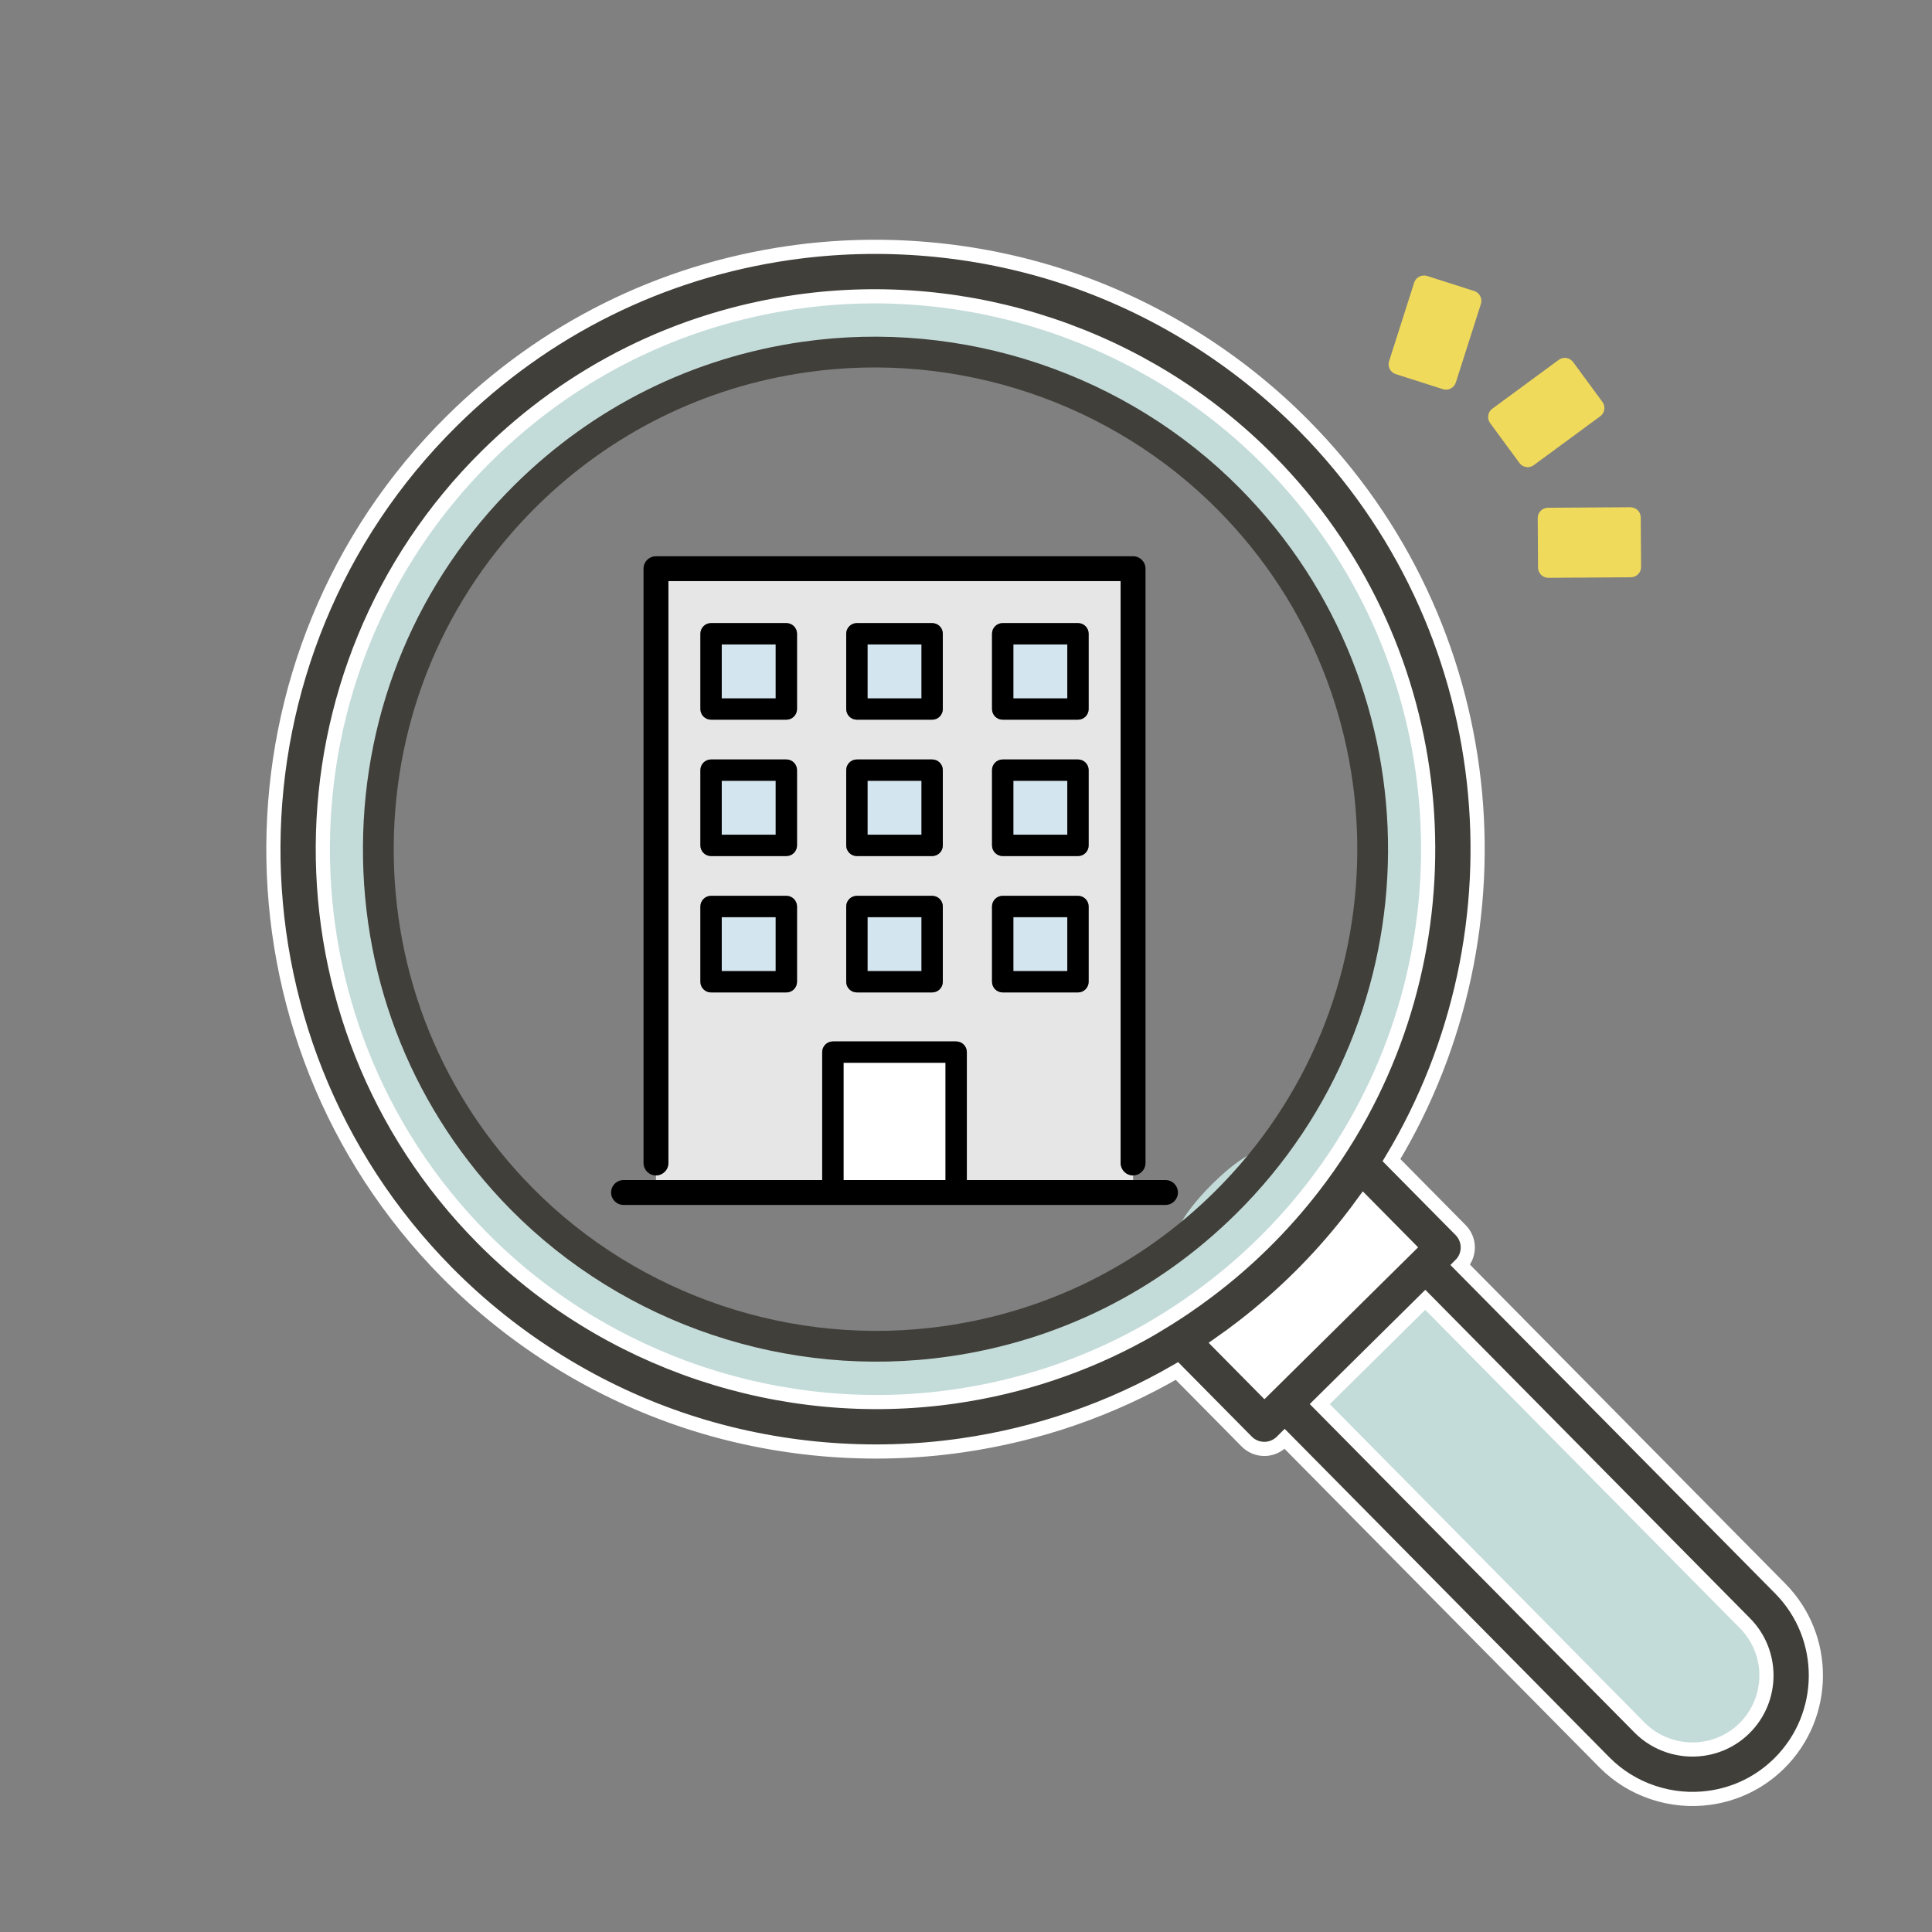 <?xml version="1.0" encoding="utf-8"?>
<!-- Generator: Adobe Illustrator 14.0.0, SVG Export Plug-In . SVG Version: 6.00 Build 43363)  -->
<!DOCTYPE svg PUBLIC "-//W3C//DTD SVG 1.1//EN" "http://www.w3.org/Graphics/SVG/1.1/DTD/svg11.dtd">
<svg version="1.1" id="レイヤー_1" xmlns="http://www.w3.org/2000/svg" xmlns:xlink="http://www.w3.org/1999/xlink" x="0px"
	 y="0px" width="124px" height="124px" viewBox="0 0 124 124" enable-background="new 0 0 124 124" xml:space="preserve">
<rect x="0" y="0" width="124" height="124" fill="#808080" stroke="none"/>
<g>
	<path fill="#E6E6E6" d="M52.771,67.526c0-0.378,0.307-0.684,0.684-0.684h7.915c0.377,0,0.684,0.306,0.684,0.684v8.213h10.67v-0.298
		c-0.44,0-0.798-0.357-0.798-0.798V37.296H42.899v37.347c0,0.44-0.357,0.798-0.798,0.798v0.298h10.669V67.526z M63.671,40.675
		c0-0.378,0.306-0.684,0.684-0.684h4.832c0.378,0,0.685,0.306,0.685,0.684v4.832c0,0.378-0.307,0.684-0.685,0.684h-4.832
		c-0.378,0-0.684-0.306-0.684-0.684V40.675z M63.671,49.428c0-0.378,0.306-0.684,0.684-0.684h4.832c0.378,0,0.685,0.306,0.685,0.684
		v4.832c0,0.378-0.307,0.684-0.685,0.684h-4.832c-0.378,0-0.684-0.306-0.684-0.684V49.428z M63.671,58.18
		c0-0.378,0.306-0.684,0.684-0.684h4.832c0.378,0,0.685,0.306,0.685,0.684v4.833c0,0.377-0.307,0.684-0.685,0.684h-4.832
		c-0.378,0-0.684-0.307-0.684-0.684V58.18z M54.312,40.675c0-0.378,0.306-0.684,0.684-0.684h4.832c0.378,0,0.684,0.306,0.684,0.684
		v4.832c0,0.378-0.306,0.684-0.684,0.684h-4.832c-0.378,0-0.684-0.306-0.684-0.684V40.675z M54.312,49.428
		c0-0.378,0.306-0.684,0.684-0.684h4.832c0.378,0,0.684,0.306,0.684,0.684v4.832c0,0.378-0.306,0.684-0.684,0.684h-4.832
		c-0.378,0-0.684-0.306-0.684-0.684V49.428z M54.312,58.18c0-0.378,0.306-0.684,0.684-0.684h4.832c0.378,0,0.684,0.306,0.684,0.684
		v4.833c0,0.377-0.306,0.684-0.684,0.684h-4.832c-0.378,0-0.684-0.307-0.684-0.684V58.18z M51.154,63.013
		c0,0.377-0.306,0.684-0.684,0.684h-4.833c-0.377,0-0.684-0.307-0.684-0.684V58.18c0-0.378,0.306-0.684,0.684-0.684h4.833
		c0.377,0,0.684,0.306,0.684,0.684V63.013z M51.154,54.26c0,0.378-0.306,0.684-0.684,0.684h-4.833c-0.377,0-0.684-0.306-0.684-0.684
		v-4.832c0-0.378,0.306-0.684,0.684-0.684h4.833c0.377,0,0.684,0.306,0.684,0.684V54.26z M51.154,45.507
		c0,0.378-0.306,0.684-0.684,0.684h-4.833c-0.377,0-0.684-0.306-0.684-0.684v-4.832c0-0.378,0.306-0.684,0.684-0.684h4.833
		c0.377,0,0.684,0.306,0.684,0.684V45.507z"/>
	<rect x="54.139" y="68.21" fill="#FFFFFF" width="6.547" height="7.529"/>
	<rect x="46.322" y="41.359" fill="#D3E5EF" width="3.464" height="3.465"/>
	<rect x="55.68" y="41.359" fill="#D3E5EF" width="3.464" height="3.465"/>
	<rect x="65.039" y="41.359" fill="#D3E5EF" width="3.464" height="3.465"/>
	<rect x="46.322" y="50.111" fill="#D3E5EF" width="3.464" height="3.465"/>
	<rect x="55.68" y="50.111" fill="#D3E5EF" width="3.464" height="3.465"/>
	<rect x="65.039" y="50.111" fill="#D3E5EF" width="3.464" height="3.465"/>
	<rect x="46.322" y="58.864" fill="#D3E5EF" width="3.464" height="3.465"/>
	<rect x="55.68" y="58.864" fill="#D3E5EF" width="3.464" height="3.465"/>
	<rect x="65.039" y="58.864" fill="#D3E5EF" width="3.464" height="3.465"/>
	<path d="M42.899,74.644V37.296h29.026v37.347c0,0.44,0.357,0.798,0.798,0.798l0,0c0.44,0,0.798-0.357,0.798-0.798V36.499
		c0-0.441-0.357-0.798-0.798-0.798H42.101c-0.44,0-0.798,0.357-0.798,0.798v38.145c0,0.44,0.357,0.798,0.798,0.798l0,0
		C42.542,75.441,42.899,75.084,42.899,74.644z"/>
	<path d="M74.803,75.739h-2.08h-10.67v-8.213c0-0.378-0.306-0.684-0.684-0.684h-7.915c-0.377,0-0.684,0.306-0.684,0.684v8.213
		H42.101h-2.081c-0.44,0-0.798,0.357-0.798,0.798s0.357,0.798,0.798,0.798h34.783c0.441,0,0.799-0.357,0.799-0.798
		S75.245,75.739,74.803,75.739z M60.686,75.739h-6.547V68.21h6.547V75.739z"/>
	<path d="M50.47,39.991h-4.833c-0.377,0-0.684,0.306-0.684,0.684v4.832c0,0.378,0.306,0.684,0.684,0.684h4.833
		c0.377,0,0.684-0.306,0.684-0.684v-4.832C51.154,40.297,50.848,39.991,50.47,39.991z M49.786,44.824h-3.464v-3.465h3.464V44.824z"
		/>
	<path d="M54.996,46.191h4.832c0.378,0,0.684-0.306,0.684-0.684v-4.832c0-0.378-0.306-0.684-0.684-0.684h-4.832
		c-0.378,0-0.684,0.306-0.684,0.684v4.832C54.312,45.885,54.618,46.191,54.996,46.191z M55.68,41.359h3.464v3.465H55.68V41.359z"/>
	<path d="M64.354,46.191h4.832c0.378,0,0.685-0.306,0.685-0.684v-4.832c0-0.378-0.307-0.684-0.685-0.684h-4.832
		c-0.378,0-0.684,0.306-0.684,0.684v4.832C63.671,45.885,63.976,46.191,64.354,46.191z M65.039,41.359h3.464v3.465h-3.464V41.359z"
		/>
	<path d="M50.47,48.744h-4.833c-0.377,0-0.684,0.306-0.684,0.684v4.832c0,0.378,0.306,0.684,0.684,0.684h4.833
		c0.377,0,0.684-0.306,0.684-0.684v-4.832C51.154,49.05,50.848,48.744,50.47,48.744z M49.786,53.576h-3.464v-3.465h3.464V53.576z"/>
	<path d="M54.996,54.944h4.832c0.378,0,0.684-0.306,0.684-0.684v-4.832c0-0.378-0.306-0.684-0.684-0.684h-4.832
		c-0.378,0-0.684,0.306-0.684,0.684v4.832C54.312,54.638,54.618,54.944,54.996,54.944z M55.68,50.111h3.464v3.465H55.68V50.111z"/>
	<path d="M64.354,54.944h4.832c0.378,0,0.685-0.306,0.685-0.684v-4.832c0-0.378-0.307-0.684-0.685-0.684h-4.832
		c-0.378,0-0.684,0.306-0.684,0.684v4.832C63.671,54.638,63.976,54.944,64.354,54.944z M65.039,50.111h3.464v3.465h-3.464V50.111z"
		/>
	<path d="M50.47,57.496h-4.833c-0.377,0-0.684,0.306-0.684,0.684v4.833c0,0.377,0.306,0.684,0.684,0.684h4.833
		c0.377,0,0.684-0.307,0.684-0.684V58.18C51.154,57.802,50.848,57.496,50.47,57.496z M49.786,62.329h-3.464v-3.465h3.464V62.329z"/>
	<path d="M54.996,63.696h4.832c0.378,0,0.684-0.307,0.684-0.684V58.18c0-0.378-0.306-0.684-0.684-0.684h-4.832
		c-0.378,0-0.684,0.306-0.684,0.684v4.833C54.312,63.39,54.618,63.696,54.996,63.696z M55.68,58.864h3.464v3.465H55.68V58.864z"/>
	<path d="M64.354,63.696h4.832c0.378,0,0.685-0.307,0.685-0.684V58.18c0-0.378-0.307-0.684-0.685-0.684h-4.832
		c-0.378,0-0.684,0.306-0.684,0.684v4.833C63.671,63.39,63.976,63.696,64.354,63.696z M65.039,58.864h3.464v3.465h-3.464V58.864z"/>
</g>
<g>
	<path fill="#C4DCD9" d="M113.141,103.07c2.453,2.483,2.431,6.522-0.053,8.978l0,0c-2.482,2.454-6.521,2.431-8.976-0.052
		L76.222,83.782c-2.455-2.482-0.874-5.361,1.608-7.815l0,0c2.483-2.455,4.966-3.592,7.42-1.108L113.141,103.07z"/>
	
		<rect x="74.549" y="75.326" transform="matrix(0.711 -0.703 0.703 0.711 -33.37 81.592)" fill="#FFFFFF" width="16.133" height="12.166"/>
	<path fill="#C4DCD9" d="M82.569,28.436c-14.395-14.563-37.87-14.697-52.433-0.302c-14.562,14.396-14.698,37.871-0.302,52.433
		c14.396,14.562,37.871,14.697,52.433,0.302S96.965,42.998,82.569,28.436z M78.224,76.778c-12.284,12.143-32.157,12.028-44.3-0.256
		c-12.143-12.283-12.028-32.156,0.255-44.299c12.284-12.143,32.157-12.028,44.3,0.255S90.509,64.635,78.224,76.778z"/>
	<path fill="#413F3A" stroke="#FFFFFF" stroke-width="0.909" stroke-miterlimit="10" d="M114.259,101.956L93.734,81.194
		c0.623-0.616,0.629-1.621,0.013-2.244l-4.438-4.49c8.909-14.785,7.059-34.313-5.62-47.139c-4.321-4.371-9.672-7.681-15.475-9.574
		c-5.614-1.831-11.679-2.354-17.539-1.515c-8.238,1.181-15.729,4.907-21.664,10.774c-15.162,14.987-15.303,39.515-0.315,54.677
		c4.32,4.37,9.671,7.681,15.475,9.574c5.614,1.83,11.679,2.354,17.538,1.514c4.936-0.708,9.605-2.329,13.831-4.778l4.478,4.53
		c0.296,0.299,0.699,0.469,1.12,0.471c0.079,0.001,0.157-0.005,0.234-0.016c0.334-0.048,0.646-0.202,0.891-0.442l0.188-0.187
		l20.525,20.764c1.756,1.776,4.291,2.624,6.779,2.268c1.693-0.243,3.229-1.005,4.441-2.203
		C117.305,110.103,117.334,105.068,114.259,101.956z M73.226,85.654c-3.686,2.02-7.719,3.367-11.968,3.977
		c-11.102,1.591-22.431-2.214-30.306-10.179c-13.757-13.917-13.627-36.432,0.29-50.189c5.448-5.386,12.323-8.805,19.883-9.889
		c11.102-1.592,22.432,2.213,30.305,10.179C92.87,41.125,94.706,58.641,87,72.124c-0.271,0.476-0.555,0.945-0.851,1.41
		c-0.286,0.452-0.584,0.898-0.894,1.34c-0.307,0.437-0.625,0.868-0.953,1.293c-0.96,1.245-2.014,2.439-3.161,3.574
		C80,80.87,78.793,81.909,77.53,82.86c-0.5,0.376-1.007,0.742-1.524,1.091c-0.371,0.251-0.748,0.493-1.127,0.73
		C74.336,85.021,73.787,85.347,73.226,85.654z M81.158,89.163l-2.882-2.915c0.511-0.356,1.012-0.728,1.506-1.109
		c1.25-0.967,2.45-2.013,3.591-3.141c1.146-1.133,2.204-2.321,3.179-3.556c0.332-0.422,0.654-0.848,0.967-1.279l2.856,2.89
		l-1.129,1.115l-6.771,6.694L81.158,89.163z M111.964,110.92c-0.726,0.718-1.646,1.174-2.659,1.319
		c-1.498,0.215-3.021-0.293-4.073-1.357L84.706,90.119l6.771-6.694l20.524,20.763C113.847,106.055,113.83,109.075,111.964,110.92z"
		/>
	<path fill="#413F3A" d="M60.901,87.063c-10.31,1.479-20.82-2.044-28.115-9.424c-6.171-6.242-9.542-14.526-9.491-23.327
		c0.051-8.8,3.517-17.045,9.759-23.216c5.042-4.984,11.415-8.15,18.43-9.156c10.31-1.478,20.82,2.045,28.115,9.424
		C92.356,44.271,92.235,65.15,79.33,77.908C74.288,82.893,67.916,86.059,60.901,87.063z M51.762,23.896
		c-6.592,0.945-12.582,3.921-17.32,8.605c-5.867,5.8-9.124,13.55-9.172,21.823c-0.047,8.273,3.12,16.061,8.92,21.927
		c6.856,6.937,16.737,10.247,26.432,8.857c6.593-0.945,12.581-3.921,17.318-8.604c12.132-11.992,12.246-31.619,0.254-43.751
		C71.337,25.817,61.456,22.506,51.762,23.896z"/>
</g>
<g>
	<g>
		
			<rect x="90.513" y="18.7" transform="matrix(0.953 0.304 -0.304 0.953 10.858 -27.006)" fill="#F0DA5B" width="3.175" height="5.29"/>
		<path fill="#F0DA5B" d="M92.808,25.009c-0.068,0-0.136-0.01-0.201-0.032l-3.023-0.965c-0.349-0.111-0.54-0.483-0.429-0.831
			l1.609-5.04c0.11-0.348,0.483-0.54,0.83-0.429l3.023,0.965c0.167,0.053,0.307,0.171,0.387,0.327
			c0.081,0.156,0.096,0.337,0.043,0.504l-1.609,5.041c-0.054,0.167-0.171,0.306-0.327,0.386
			C93.016,24.984,92.912,25.009,92.808,25.009z M90.615,22.954l1.765,0.563l1.206-3.78l-1.763-0.563L90.615,22.954z"/>
	</g>
	<g>
		
			<rect x="97.655" y="23.831" transform="matrix(0.593 0.805 -0.805 0.593 61.759 -69.153)" fill="#F0DA5B" width="3.174" height="5.29"/>
		<path fill="#F0DA5B" d="M98.052,29.982c-0.203,0-0.403-0.093-0.533-0.27l-1.88-2.557c-0.104-0.141-0.147-0.318-0.121-0.491
			s0.12-0.329,0.262-0.433l4.262-3.134c0.142-0.104,0.319-0.147,0.491-0.121c0.174,0.026,0.329,0.121,0.433,0.262l1.88,2.557
			c0.217,0.294,0.153,0.708-0.141,0.924l-4.262,3.133C98.325,29.941,98.188,29.982,98.052,29.982z M97.094,26.906l1.098,1.491
			l3.195-2.35l-1.097-1.492L97.094,26.906z"/>
	</g>
	<g>
		
			<rect x="100.424" y="32.175" transform="matrix(0.006 1 -1 0.006 136.172 -67.413)" fill="#F0DA5B" width="3.174" height="5.291"/>
		<path fill="#F0DA5B" d="M99.376,37.086c-0.174,0-0.341-0.069-0.465-0.191c-0.125-0.123-0.195-0.291-0.196-0.466l-0.021-3.174
			c-0.002-0.365,0.292-0.663,0.657-0.666l5.291-0.034c0.177,0.011,0.344,0.067,0.469,0.191c0.125,0.123,0.195,0.291,0.196,0.466
			l0.021,3.173c0.002,0.366-0.292,0.663-0.657,0.666l-5.291,0.034C99.378,37.086,99.377,37.086,99.376,37.086z M100.02,33.908
			l0.012,1.851l3.969-0.025l-0.012-1.852L100.02,33.908z"/>
	</g>
</g>
</svg>
